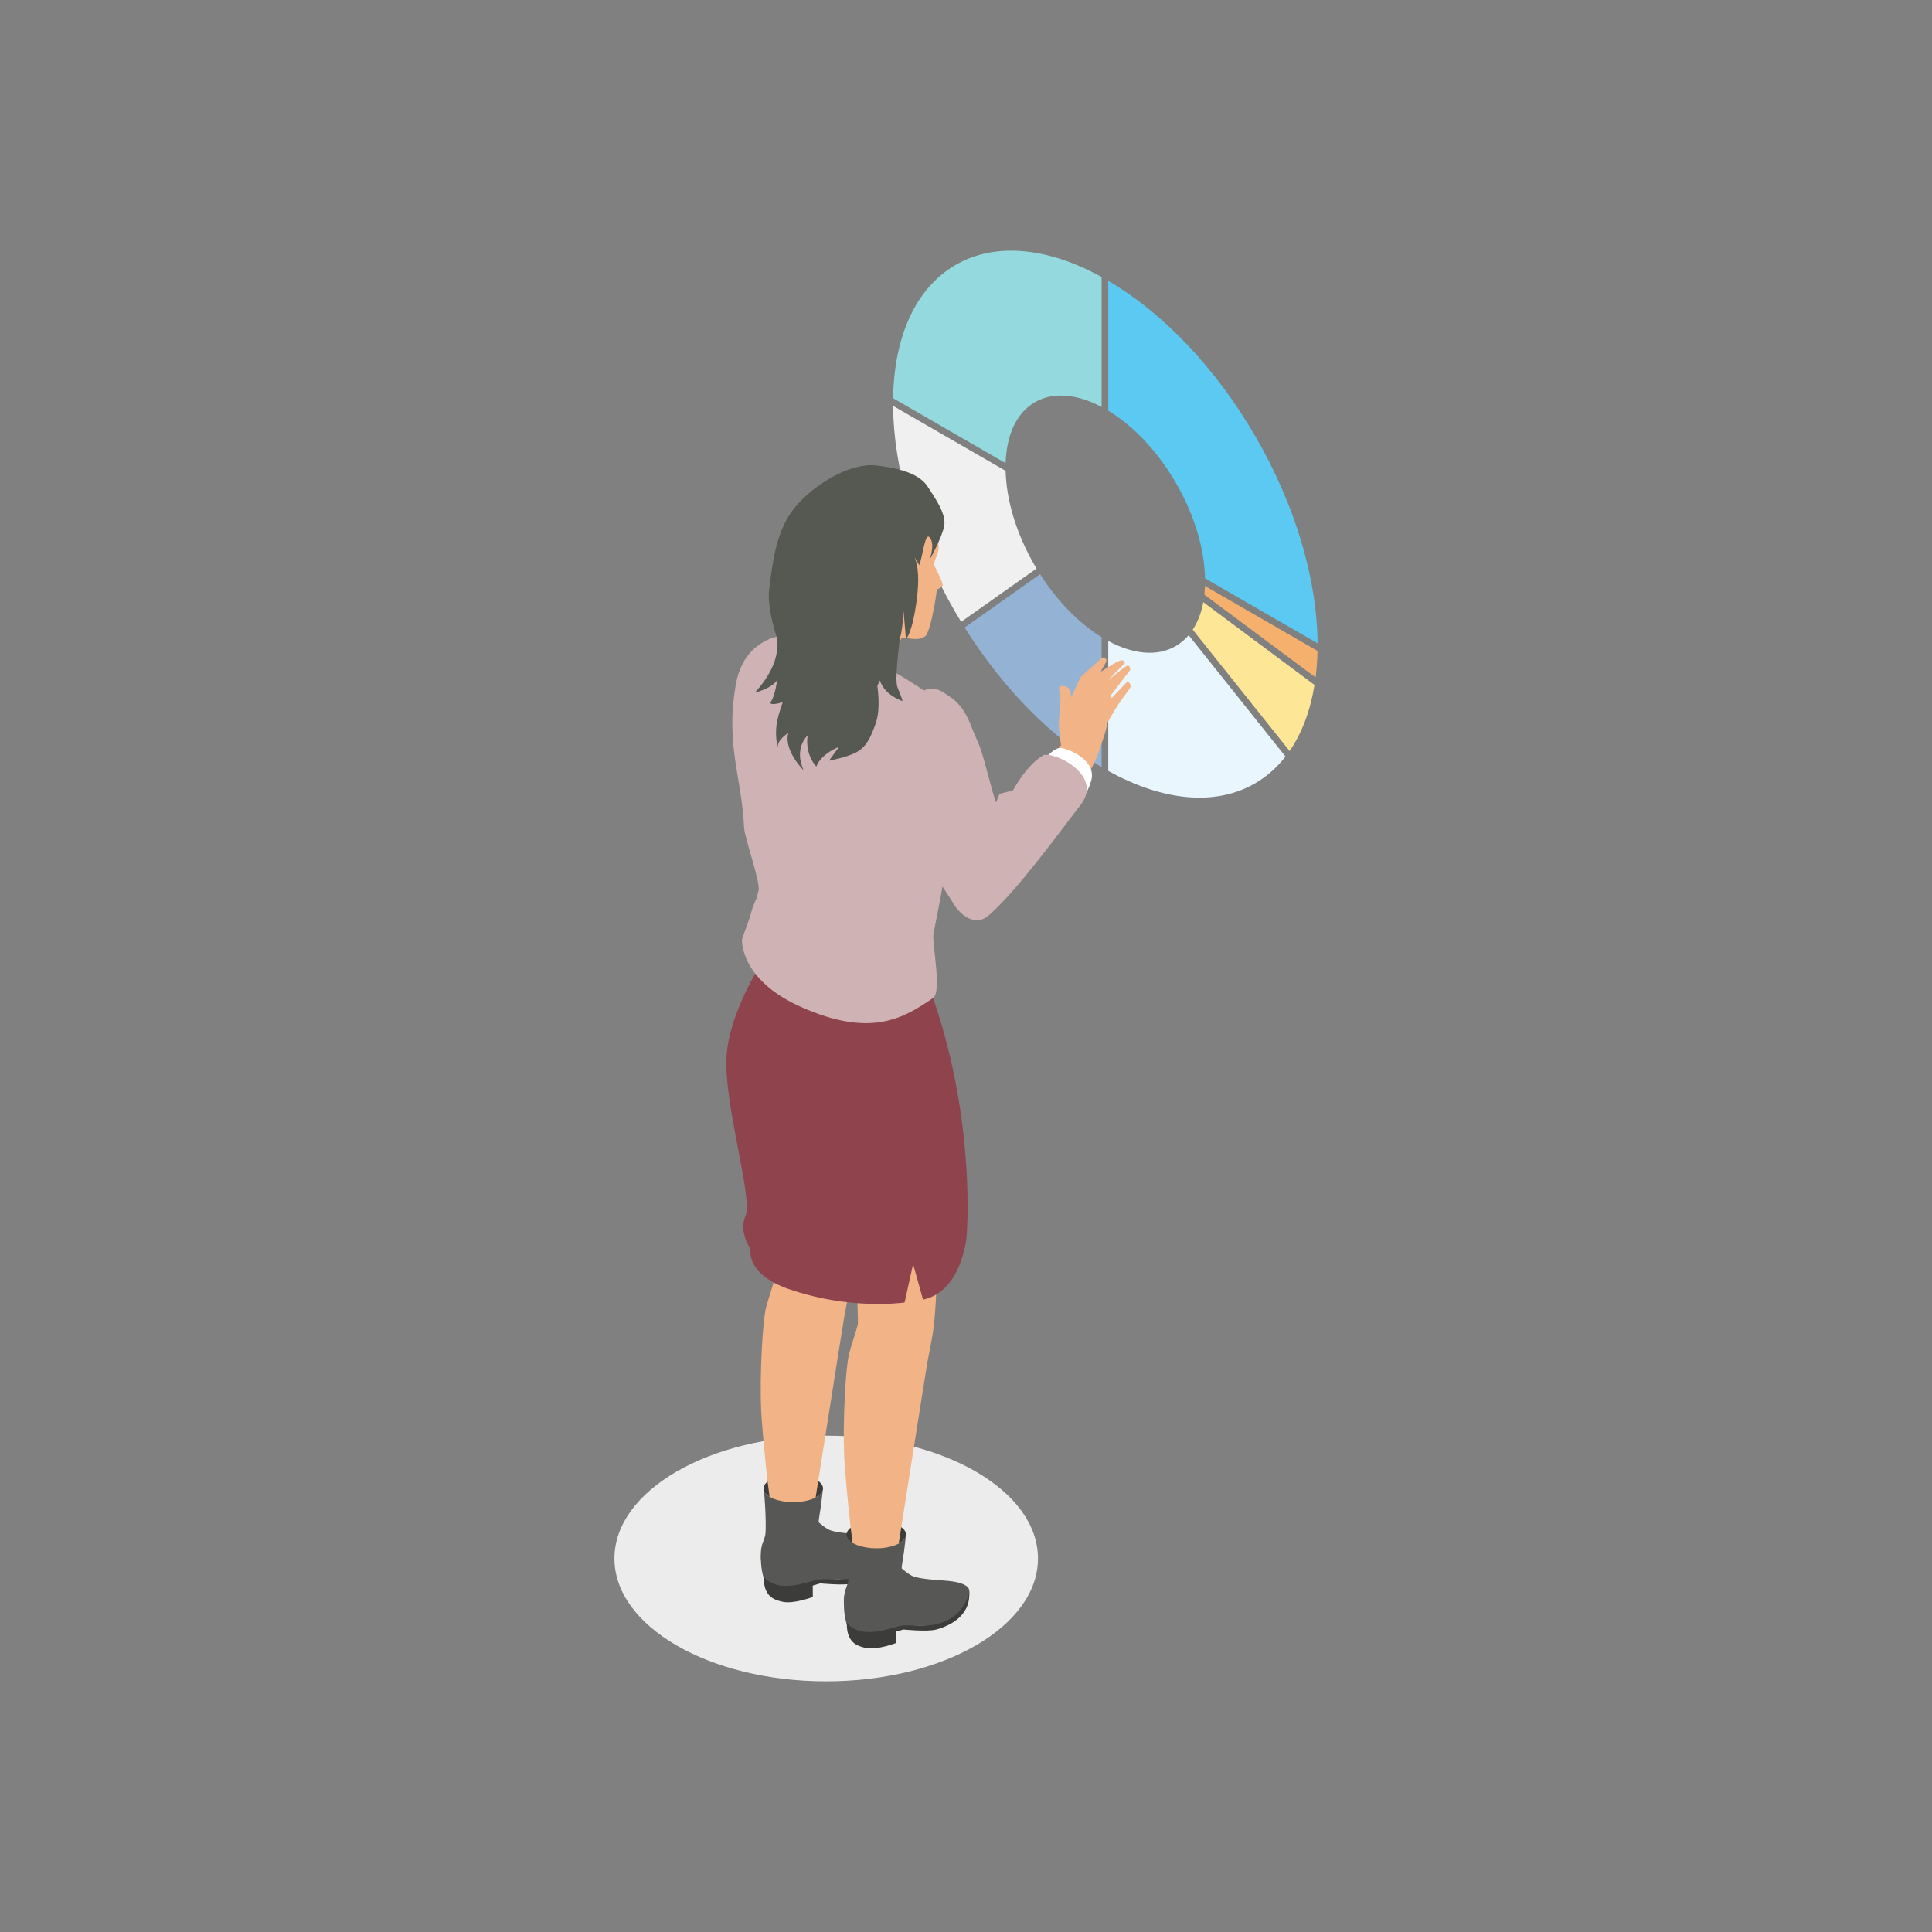 <?xml version="1.0" encoding="UTF-8"?>
<svg xmlns="http://www.w3.org/2000/svg" viewBox="0 0 1000 1000">
  <rect x="0" y="0" width="1000" height="1000" fill="#808080" stroke="none"/>
  <defs>
    <style>.cls-1{fill:#f0f0f0;}.cls-2{fill:#e9f6fd;}.cls-3{fill:#f5b06e;}.cls-4{fill:#fee697;}.cls-5,.cls-6{fill:#f2b387;}.cls-7{fill:#8f434d;}.cls-8,.cls-9{fill:#ceb2b4;}.cls-10{fill:#94b3d4;}.cls-11{fill:#94d9dd;}.cls-12,.cls-13{fill:#3c3c3b;}.cls-14{fill:#5cc9f2;}.cls-15{fill:#ececec;mix-blend-mode:multiply;}.cls-13,.cls-16,.cls-17,.cls-18,.cls-19,.cls-9,.cls-6,.cls-20{fill-rule:evenodd;}.cls-16{fill:#575756;}.cls-17{fill:#565852;}.cls-18{fill:#626a6e;}.cls-19{fill:#abdeea;}.cls-20{fill:#fff;}.cls-21{isolation:isolate;}</style>
  </defs>
  <g class="cls-21">
    <g id="Ebene_3">
      <g>
        <path class="cls-14" d="M573.63,212.57c12.77,7.72,25.42,20.74,35.13,37.57,9.71,16.82,14.67,34.29,14.97,49.21l58.24,33.62c-.22-32.14-10.84-70.14-31.93-106.66-21.09-36.53-48.69-64.73-76.42-80.98v67.25Z"></path>
        <path class="cls-3" d="M623.37,307.79l57.59,42.87c.56-4.42,.88-9.01,.98-13.73l-58.25-33.63c-.06,1.53-.15,3.03-.32,4.49Z"></path>
        <path class="cls-4" d="M680.39,354.53l-57.56-42.85c-1.01,5.43-2.86,10.23-5.48,14.23l50.13,62.81c6.47-9.35,10.77-20.98,12.9-34.19Z"></path>
        <path class="cls-2" d="M615.25,328.79c-1.92,2.25-4.15,4.15-6.71,5.63-9.69,5.6-22.25,4.15-34.91-2.65v67.25c27.5,15.25,54.9,18.62,75.94,6.47,6.15-3.55,11.4-8.27,15.8-13.9l-50.12-62.8Z"></path>
        <path class="cls-10" d="M570.19,329.8c-11.41-6.99-22.68-18.23-31.84-32.61l-39.05,27.61c20.23,32.25,45.49,57.26,70.89,72.26v-67.26Z"></path>
        <path class="cls-11" d="M520.5,239.74c.45-14.36,5.47-25.96,15.16-31.55,9.59-5.54,21.99-4.17,34.53,2.44v-67.26c-27.37-15.07-54.61-18.35-75.56-6.25-21.05,12.15-31.83,37.56-32.37,69l58.24,33.62Z"></path>
        <path class="cls-1" d="M535.44,292.47c-9.62-16.66-14.56-33.94-14.95-48.76l-58.25-33.63c.31,32.04,10.93,69.86,31.92,106.22,1.09,1.88,2.2,3.72,3.32,5.56l39.06-27.62c-.36-.6-.74-1.16-1.09-1.77Z"></path>
        <g>
          <ellipse class="cls-15" cx="427.64" cy="806.67" rx="109.61" ry="63.58"></ellipse>
          <ellipse class="cls-12" cx="410.6" cy="770.43" rx="15.4" ry="7.09"></ellipse>
          <path class="cls-6" d="M435.68,550.67c-9.01,7.46-18.97,14.15-29.58,19.14-2.77,1.3-5.61,2.38-8.49,3.35,.75,10.62,2.12,23.94,3.17,36.45,1.18,14.12,1.05,29.51,.04,36.48-.29,1.98,.57,13.84,.12,15.89-.38,1.75-3.6,11.5-4.43,14.75-1.84,7.3-3.32,35.19-2.56,53.15,.3,7.16,4.13,50.89,5.94,51.52,.82,.29-.3,4.13,.63,4.28,2.22,.36,16.46,3.33,19.79,1.22,.86-5.01,15.87-101.17,16.83-106.29,.97-5.12,1.96-9.98,2.56-13.66,3.15-19.2,2.01-57.27,3.53-75.01,1.33-15.52,1.57-31.2-.08-48.27-2.23,2.44-4.73,4.72-7.48,6.99Z"></path>
          <g>
            <path class="cls-16" d="M395.88,795.52s-4.32,9.61-.37,22.09c2.79,8.81,23.62,3.29,23.62,3.29l4.93-2.43s6.7-1.31,12.05-.89c5.35,.42,5.78,.84,12.39-3.02,9.15-5.34,11.29-12.55,9.97-16.14,0,0-.71-2.04-5.75-3.25-6.1-1.47-15.23-.92-22.27-2.88-3.41-.95-7.17-5.13-8.26-5.38,0,0,5.68,7.96,.36,11.82-5.32,3.86-9.57,2.78-13.44,1.66-5.38-1.56-4.57-3.79-11.14-6.27-1.79-.68-2.1,1.39-2.1,1.39Z"></path>
            <path class="cls-13" d="M395.34,815.7s.5,2.16,4.94,4c8.34,3.44,19.98-1.84,23.84-2.18,3.86-.34,13.03,.4,17.12-.59,4.09-.99,13.47-3.65,17.37-15.85,0,0,2,13.09-16.85,18.45-4.59,1.3-17.18,.01-17.18,.01l-3.91,1.16,.04,5.88s-9.74,3.72-15.52,2.52c-5.08-1.05-7.22-2.81-8.67-5.84s-1.18-7.57-1.18-7.57Z"></path>
          </g>
          <path class="cls-16" d="M430.85,794.59s-5.78-2.93-6.78-4.4c-.99-1.47,.32-6.5,.89-11.11,.58-4.61,1.03-8.65,1.03-8.65,0,3.91-6.89,7.09-15.4,7.09-7.55,0-13.8-2.51-15.12-5.81l-.02-.02s1.98,22.21,.06,25.48c-1.92,3.26-1.75,7.37-1.67,9.72,.08,2.35,25.48,4.8,32.01,.96,6.53-3.84,4.99-13.25,4.99-13.25Z"></path>
          <ellipse class="cls-12" cx="453.58" cy="794.31" rx="15.4" ry="7.09"></ellipse>
          <path class="cls-6" d="M482.06,289.79s6.52,12.09,5.83,13.42-4.87,2.57-4.87,2.57"></path>
          <path class="cls-5" d="M583.28,344.63c-1.64,.75-9.78,7.56-9.78,7.56,0,0,9.05-9.41,8.76-8.99,0,0-.03-1.39-1.78-1.44-1.75-.05-11.15,6.26-11.15,6.26,0,0,3.74-5.57,3.37-6.46-.38-.89-1.5-1.6-2.21-1.14-.71,.46-10.27,9.2-10.88,9.76-.61,.56-5.15,10.79-5.15,10.79,0,0-.12-4.23-2.16-5.35-2.03-1.12-4.28-.25-4.19,.2,.08,.46,1.02,6.44,.75,7.34-.27,.9-.91,12.88-.85,13.07s1.17,9.48,1.17,9.48c0,0-13.03,15.74-13.38,17.62,6.05,1.07,15.01,7.36,20.66,9.45,1.3-4.04,8.81-13.76,11.85-22.54,2-5.77,3.63-10.56,3.92-11.75l1.11-4.58s3.03-5.65,6.21-10.38c2.8-4.16,5.82-7.4,5.67-8.37-.32-2.08-1.69-2.41-1.69-2.41l-8.19,8.63-.23-1.72,9.92-12.94s-.11-2.82-1.75-2.07Z"></path>
          <path class="cls-6" d="M437.34,532.88c.32,0,.64,0,.97,0,.32,0,.64,0,.97,0,5.76-.08,11.52-.37,17.28-.64,5.76-.27,11.52-.53,17.28-.55,.23,0,.44-.01,.65-.04s.41-.06,.61-.11c2.33,4.46-4.67,7.72-2.82,11.82,1.85,4.09,3.24,9.02,3.74,16.79,2.53,19.99,11.73,37.93,10.21,55.68-1.52,17.74-.38,55.81-3.53,75.01-.6,3.68-1.6,8.54-2.57,13.66-.97,5.12-15.98,101.28-16.83,106.29-3.33,2.11-17.57-.86-19.79-1.22-.93-.15,.19-3.99-.63-4.28-1.81-.63-5.63-44.36-5.94-51.52-.76-17.96,.72-45.85,2.56-53.15,.82-3.25,4.05-13,4.43-14.75,.44-2.05-.41-13.9-.12-15.89,1.01-6.96,1.14-22.36-.04-36.48-1.18-14.12-2.77-29.27-3.43-40.4-9.86-10.01-13.45-20.85-13.15-31.3,.3-10.44,4.48-20.49,10.15-28.92Z"></path>
          <g>
            <path class="cls-9" d="M477.32,544.78c.68-3.1,3.06-5.77,3.76-8.63,.81-3.33-11.16-7.17-11.8-10.38-1.82-9.22,12.2-32.8,13.79-41.89,1.34-7.67,18.57-88.79,12.18-105.21-1.91-4.91-5.34-12.67-9.14-15.72-6.41-5.15-31.99-21.57-52.44-30.37-10.99-4.73-20.48-2.35-24.67-2.9-3.98-.52-7.46-.32-10.2,.82-11.18,4.63-16.24,13.74-18.04,24.37-5.26,31.11,3.15,47.1,4.37,73.44,.26,5.57,8.51,28.02,7.52,32.71-1.5,7.13-3.58,6.61-4.69,16.44-.32,2.79-.03,10.84-.82,15.46,3.1,2.35,6.33,4.55,9.57,6.85,5.27,3.74,10.5,7.93,16.32,10.65,1.76,.52,3.49,1.16,5.12,2.13,5.83,3.44,3.05,12.6-2.84,12.9,.01,.38,0,.77-.04,1.18-.39,3.28-10.23,6.04-13.62,5.96-4.1-.1-8.16-.61-12.24-1.01,1.93,.35,3.71,1.51,4.89,3.24,.55,.81,1.05,1.64,1.54,2.49,1.94,3.38,.65,7.09-2.14,9.02,2.34,1.35,4.81,2.72,7.51,4.14,20.5,10.76,51.31,16.03,64.18,14.57,6.72-.65,12.53-.92,16.13-4.42,.17-.17,.34-.9,.51-1.96-4.15-2.96-5.94-8.28-4.71-13.86Z"></path>
            <path class="cls-6" d="M479.15,329.05c-3.88,3.78-12.8-.12-12.44,1.24-6.3,9.57-5.52,18.82-7.36,18.5-6.83-11.27-14.86-12.65-34.4-20.84,.12-3.04,2.05-11.54,1.23-13.09-3.1-5.81-8.25-12.32-10.23-20.96-3.17-13.81,2.92-23.38,16.19-32.61,16.66-11.59,33.37-13.7,44.73-2.02,5.16,5.31,7.93,13.19,8.72,21.78,1.13,5.33-2.18,7.8-2.32,12.28-.03,.88,1.11,2.43,1.93,4.43,1.13,2.77-3.18,28.48-6.05,31.28Z"></path>
          </g>
          <path class="cls-9" d="M502.96,376.5c2.85,7.54,3.54,6.85,6.46,17.27,.58,2.08,3.33,12.26,3.91,14.38,4.36,16.04,8.07,18.23,11.37,30.99,0,0-10.17,28.76-30.5,26.11l-8.68-14.34c-3.98-11.46-19.83-51.6-19.78-63.47,.06-13.26,8.32-38.19,22.49-29.08,5.3,3.41,10.18,6.08,14.73,18.13Z"></path>
          <path class="cls-19" d="M465.15,351.79s-18.07-19.55-36-25c-7.09-2.15-15.18,2.83-15.18,2.83,0,0-4.59,8.13,9.82,13.05,14.41,4.92,41.36,9.11,41.36,9.11Z"></path>
          <g>
            <path class="cls-16" d="M438.86,819.39s-4.32,9.61-.37,22.09c2.79,8.81,23.62,3.29,23.62,3.29l4.93-2.43s6.7-1.31,12.05-.89c5.35,.42,5.78,.84,12.39-3.02,9.15-5.34,11.29-12.55,9.97-16.14,0,0-.71-2.04-5.75-3.25-6.1-1.47-15.23-.92-22.27-2.88-3.41-.95-7.17-5.13-8.26-5.38,0,0,5.68,7.96,.36,11.82-5.32,3.86-9.57,2.78-13.44,1.66-5.38-1.56-4.57-3.79-11.14-6.27-1.79-.68-2.1,1.39-2.1,1.39Z"></path>
            <path class="cls-13" d="M438.32,839.58s.5,2.16,4.94,4c8.34,3.44,19.98-1.84,23.84-2.18,3.86-.34,13.03,.4,17.12-.59,4.09-.99,13.47-3.65,17.37-15.85,0,0,2,13.09-16.85,18.45-4.59,1.3-17.18,.01-17.18,.01l-3.91,1.16,.04,5.88s-9.74,3.72-15.52,2.52c-5.08-1.05-7.22-2.81-8.67-5.84-1.45-3.03-1.18-7.57-1.18-7.57Z"></path>
          </g>
          <path class="cls-18" d="M433.74,655.89c2.01-3.01-11.05-64.81-11.05-64.81l21.6-20.6s25.12,25.62,24.12,27.13c-1,1.51-26.13,64.81-26.13,64.81"></path>
          <path class="cls-9" d="M465.48,367.49l6.53,8.54,.5,11.05,2.51,14.07s-1.78,2.98-.5,6.03c1.28,3.05,9.68,35.45,9.68,35.45l-18.22-10.83-11.05-61.3,10.55-3.01Z"></path>
          <path class="cls-20" d="M540.64,393.12s4.74-6.35,8.57-5.98c3.83,.38,18.81,6.42,15.52,17.18-3.29,10.76-6.57,8.87-6.57,8.87l-17.52-20.07Z"></path>
          <path class="cls-9" d="M492.63,466.25c4.1,7.78,12.28,13.47,18.94,7.73,15.1-13.02,38.32-45.28,47.7-57.29,12.61-16.14-15.25-28.33-19.51-25.65-9.09,5.73-15.41,18.03-15.41,18.03l-7.04,1.85-2.14,5.36-9.94-.84-23.04,34.77,10.44,16.05Z"></path>
          <path class="cls-7" d="M482.94,516.54c-2.49-7.18-2.85-14.51-2.64-21.31-6.3,3.71-13.93,6.18-20.58,7.68-22.04,4.99-37.95,3.03-56.16-10.38l-6.56,1.45s-21.07,30.28-21.07,56.11,13.76,70.88,9.97,79.19c-3.78,8.31,2.64,17.4,2.64,17.4,0,0-2.96,12.82,20.23,20.72,23.19,7.91,49.02,9.49,69.05,5.27,20.03-4.22,22.47-32.44,22.47-32.44,0,0,5.28-58.35-17.36-123.69Z"></path>
          <path class="cls-8" d="M446.17,499.33c-73.29-4.39-52.44-40.23-52.44-40.23l-9.66,27.01s-1.7,20.76,30.67,35.14c35.91,15.95,52.79,5.95,68.21-4.7,4.62-3.19-.35-27.16,.13-32.67-.12-.04-16.28,16.69-36.9,15.45Z"></path>
          <path class="cls-16" d="M473.83,818.47s-5.78-2.93-6.78-4.4c-.99-1.47,.32-6.5,.89-11.11,.58-4.61,1.03-8.65,1.03-8.65,0,3.91-6.89,7.09-15.4,7.09-7.55,0-13.8-2.51-15.12-5.81l-.02-.02s1.98,22.21,.06,25.48-1.75,7.37-1.67,9.72c.08,2.35,25.48,4.8,32.01,.96,6.53-3.84,4.99-13.25,4.99-13.25Z"></path>
        </g>
        <polygon class="cls-6" points="466.73 680.83 472.62 654.31 479.08 677.42 466.73 680.83"></polygon>
        <path class="cls-17" d="M480.07,251.78c-3.62-5.69-12.49-9.34-26.64-10.86-14.15-1.52-32.88,10.6-42.02,21.74-9.14,11.14-11.36,26.34-13.27,42.34-.51,4.23,0,9.09,1.02,14.01h0s.01,.02,.01,.02c.82,3.97,1.96,7.96,3.18,11.73,.26,3.5-.03,7.53-1.52,11.76-3.42,9.7-10.37,15.93-10,15.93s9.63-2.59,11.48-6.67c0,0-1.11,8.52-3.33,11.48-1.11,1.48,2.14,1.57,6.18,.13-1.05,3.05-2.08,6.21-2.73,9.11-1.87,8.39,.33,14.79,.33,14.79-1.32-3.79,5.27-7.96,5.27-7.96-2.51,9.18,7.9,19.34,7.9,19.34-5.27-11.75,2.3-18.2,2.3-18.2,0,0-.99,2.28,0,7.58,.99,5.31,4.28,8.72,4.28,8.72,2.63-6.83,11.85-10.24,11.85-10.24l-5.27,7.2s8.56-1.52,13.82-4.17c5.27-2.65,7.71-7.55,10.4-15.26,2.68-7.72,.8-19.24,.8-19.24,0,0,.52-1.11,1.35-2.84,2.46,7.79,11.69,10.64,11.69,10.64,0,0-.37-1.85-2.59-7.04-1.27-2.96-.07-15.27,1.2-25.32,1.18-3.95,1.58-8.48,1.66-12.01,.17-1.12,.28-1.82,.28-1.82,.49,5.36,1.22,14.11,1.22,14.11,0,0,3.29-2.65,5.6-20.48,1.86-14.37-.35-20.35-1.27-22.13l-.37-.62s.15,.19,.37,.62l2.59,4.31c1.97-5.31,2.96-17.82,5.6-14.03,2.63,3.79-.33,11.38-.33,11.38,0,0,6.25-11,7.57-17.44,1.32-6.45-4.96-14.93-8.58-20.61Zm-12.65,65.38c.01-2.55-.12-4.35-.18-4.55,.03-.18,.21,1.58,.43,4.07,0,0-.1,.2-.26,.48Z"></path>
      </g>
    </g>
  </g>
</svg>
